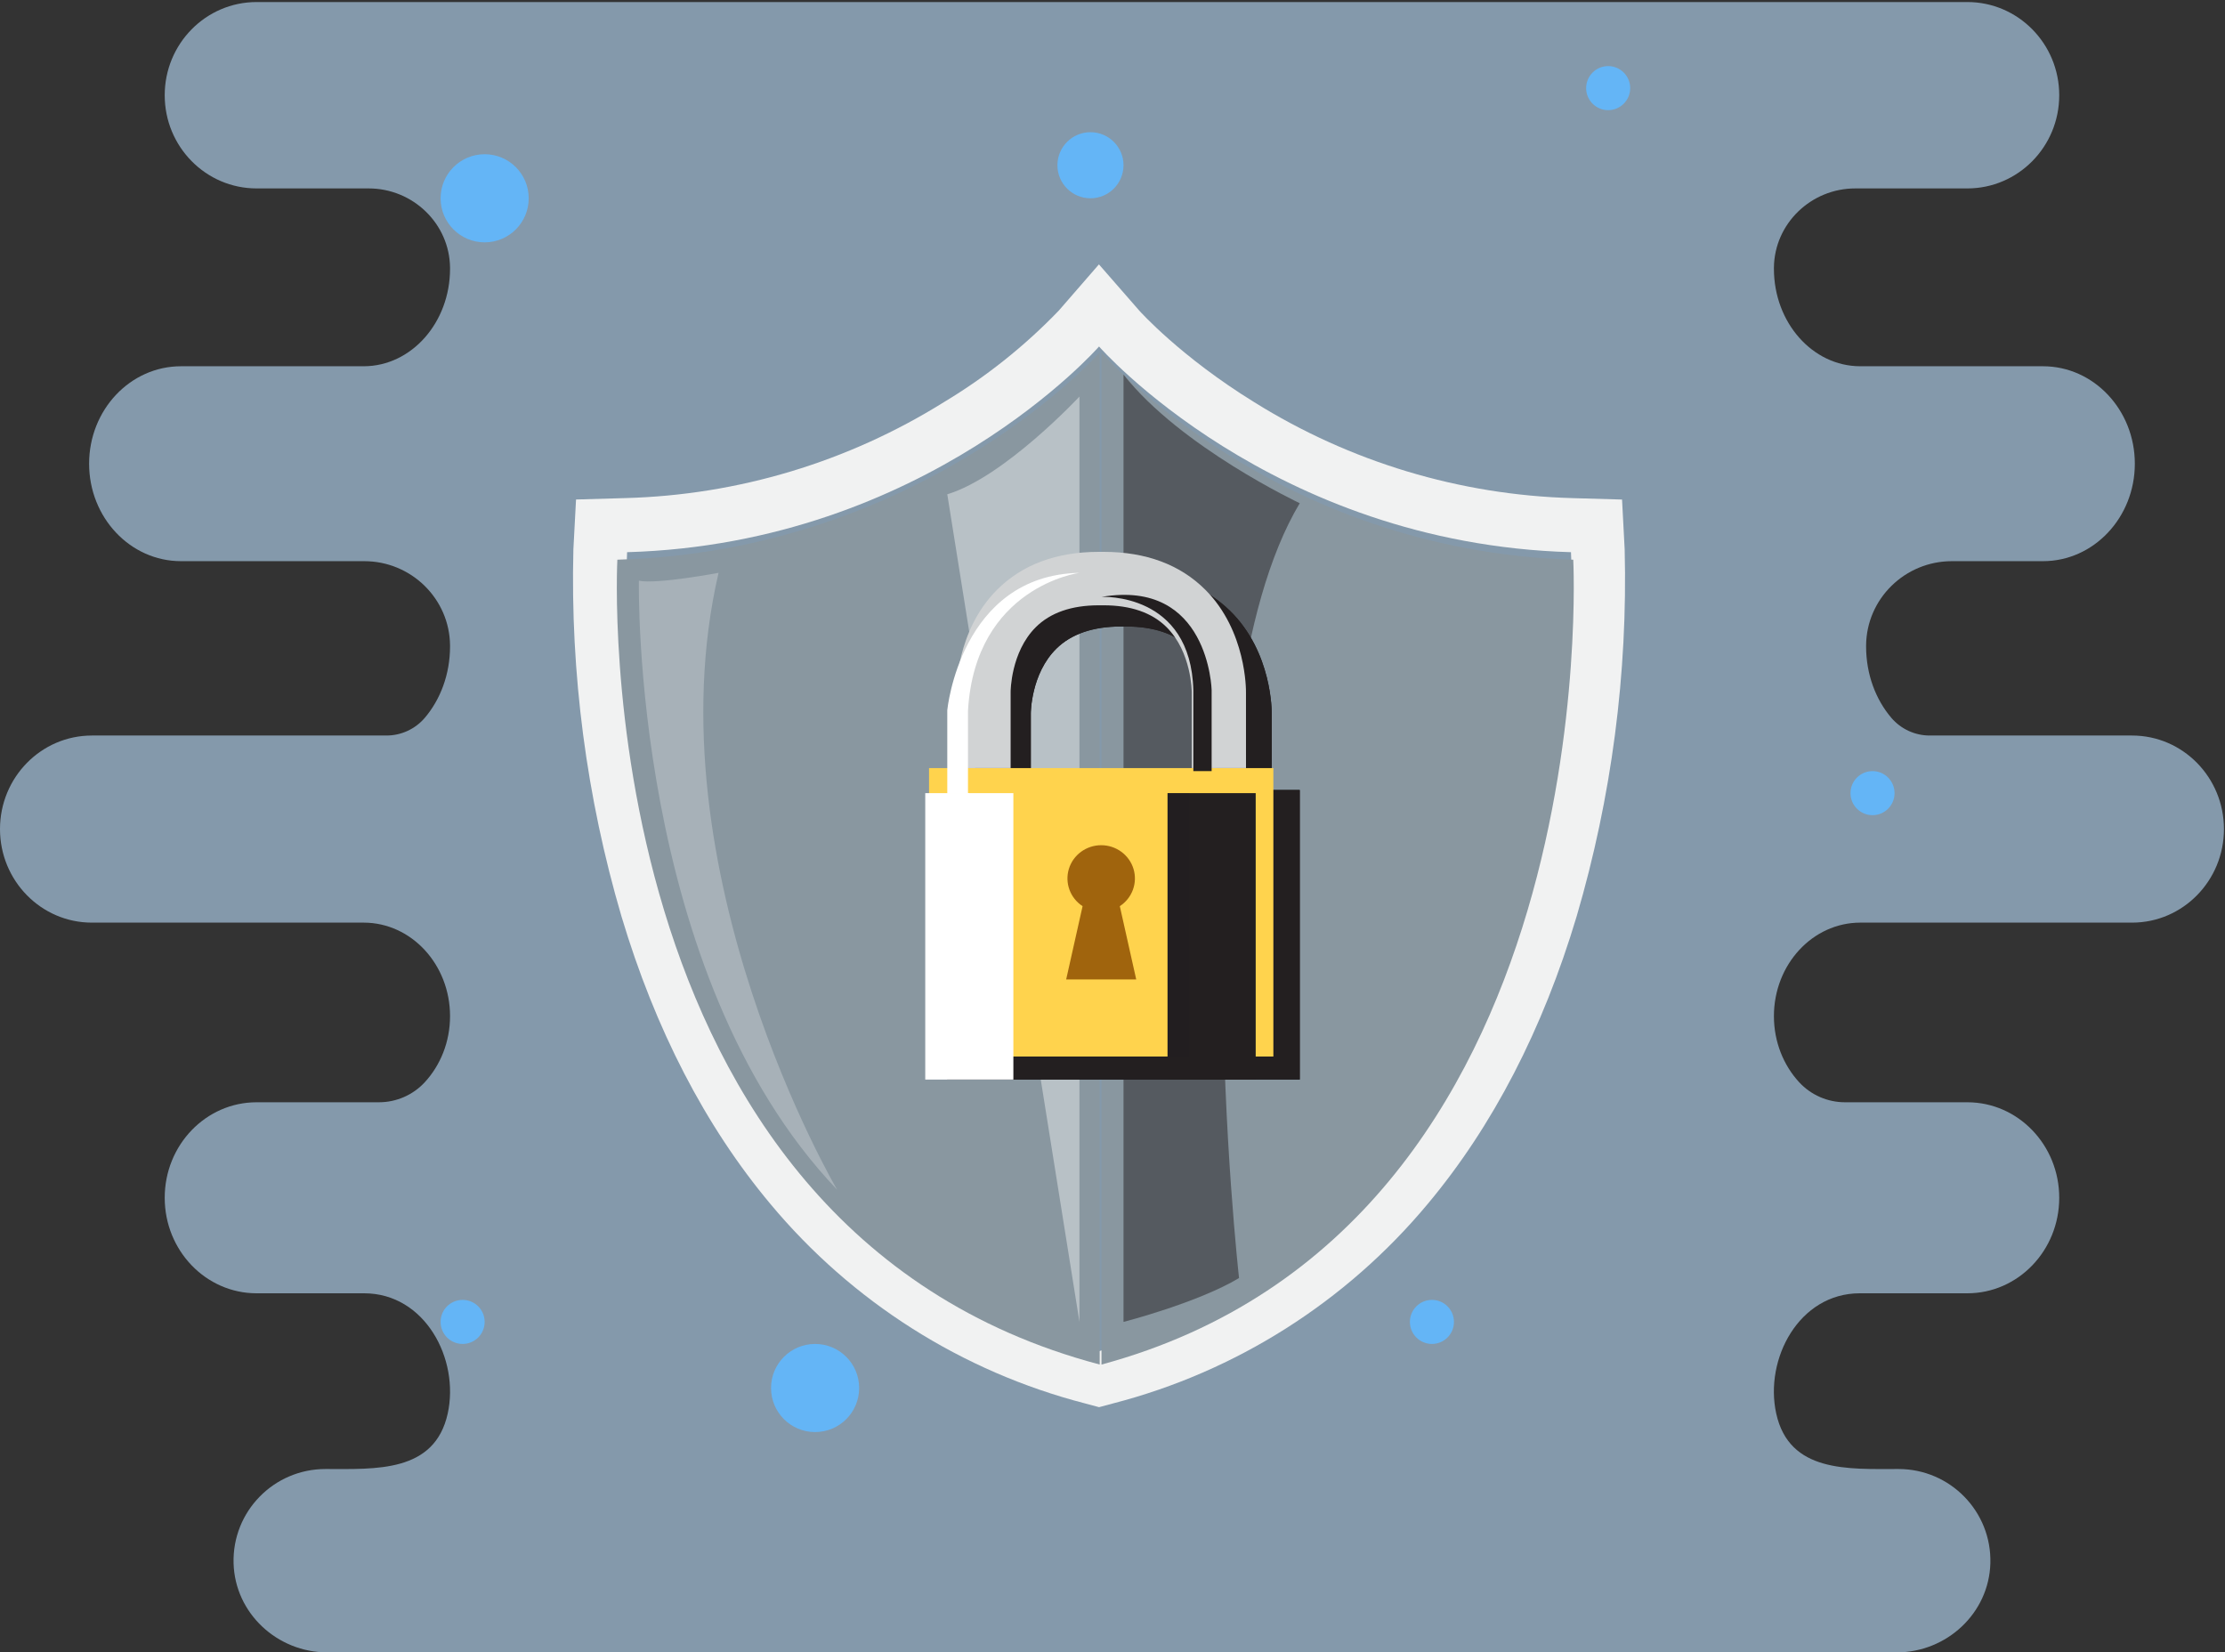 <?xml version="1.0" encoding="UTF-8"?>
<svg width="101px" height="75px" viewBox="0 0 101 75" version="1.1" xmlns="http://www.w3.org/2000/svg" xmlns:xlink="http://www.w3.org/1999/xlink">
    <rect x="0" y="0" width="101" height="75" fill="#333333" stroke="none"/>
    <!-- Generator: Sketch 48.2 (47327) - http://www.bohemiancoding.com/sketch -->
    <title>Group 4</title>
    <desc>Created with Sketch.</desc>
    <defs></defs>
    <g id="Search-(Blank)" stroke="none" stroke-width="1" fill="none" fill-rule="evenodd" transform="translate(-910, -407)">
        <g id="Group-3-Copy" transform="translate(720, 300)">
            <g id="Group-4" transform="translate(190, 107)">
                <g id="Group">
                    <path d="M96.782,33.385 L87.598,33.385 C86.928,33.385 86.292,33.093 85.857,32.585 C85.147,31.755 84.708,30.607 84.708,29.341 C84.708,29.327 84.708,29.313 84.708,29.299 C84.725,27.175 86.474,25.471 88.602,25.471 L92.737,25.471 C95.04,25.471 96.907,23.49 96.907,21.047 C96.907,18.604 95.04,16.624 92.737,16.624 L84.438,16.624 C83.359,16.622 82.38,16.127 81.672,15.328 C80.963,14.527 80.524,13.421 80.524,12.2 C80.524,12.185 80.524,12.169 80.524,12.154 C80.542,10.152 82.209,8.552 84.216,8.552 L89.305,8.552 C91.608,8.552 93.475,6.659 93.475,4.323 C93.475,1.987 91.608,0.093 89.305,0.093 L58.459,0.093 L42.494,0.093 L11.647,0.093 C9.344,0.093 7.477,1.987 7.477,4.323 C7.477,6.659 9.344,8.552 11.647,8.552 L16.736,8.552 C18.743,8.552 20.41,10.152 20.429,12.154 C20.429,12.169 20.429,12.185 20.429,12.2 C20.429,13.421 19.989,14.527 19.28,15.328 C18.572,16.127 17.593,16.622 16.514,16.624 L8.216,16.624 C5.912,16.624 4.045,18.604 4.045,21.047 C4.045,23.49 5.912,25.471 8.216,25.471 L16.535,25.471 C18.663,25.471 20.412,27.175 20.429,29.299 C20.429,29.313 20.429,29.327 20.429,29.341 C20.429,30.607 19.989,31.755 19.28,32.585 C18.845,33.093 18.209,33.385 17.539,33.385 L4.17,33.385 C1.867,33.385 -1.47660818e-05,35.286 -1.47660818e-05,37.631 C-1.47660818e-05,39.976 1.867,41.877 4.17,41.877 L16.514,41.877 C18.676,41.881 20.429,43.779 20.429,46.122 C20.429,47.294 19.989,48.356 19.28,49.124 C18.744,49.702 17.991,50.031 17.201,50.031 L11.647,50.031 C9.344,50.031 7.477,51.972 7.477,54.366 C7.477,56.76 9.344,58.701 11.647,58.701 L16.529,58.701 C19.296,58.701 20.865,61.69 20.324,64.156 C19.732,66.85 17.059,66.677 14.772,66.677 C12.429,66.677 10.538,68.604 10.603,70.955 C10.665,73.222 12.586,75 14.858,75 L42.494,75 L58.459,75 L86.094,75 C88.366,75 90.287,73.222 90.349,70.955 C90.414,68.604 88.523,66.677 86.181,66.677 C83.893,66.677 81.22,66.85 80.628,64.156 C80.087,61.69 81.656,58.701 84.423,58.701 L89.305,58.701 C91.608,58.701 93.475,56.76 93.475,54.366 C93.475,51.972 91.608,50.031 89.305,50.031 L83.751,50.031 C82.961,50.031 82.208,49.702 81.672,49.124 C80.963,48.356 80.524,47.294 80.524,46.122 C80.524,43.779 82.276,41.881 84.438,41.877 L96.782,41.877 C99.085,41.877 100.952,39.976 100.952,37.631 C100.952,35.286 99.085,33.385 96.782,33.385" id="Fill-1" fill-opacity="0.6" fill="#BBDEFB"></path>
                    <g id="Group-44" transform="translate(20, 3)" fill="#64B5F6">
                        <path d="M4,6 C4,7.105 3.105,8 2,8 C0.895,8 0,7.105 0,6 C0,4.895 0.895,4 2,4 C3.105,4 4,4.895 4,6" id="Fill-37"></path>
                        <path d="M19,60 C19,61.105 18.105,62 17,62 C15.895,62 15,61.105 15,60 C15,58.895 15.895,58 17,58 C18.105,58 19,58.895 19,60" id="Fill-38"></path>
                        <path d="M31,4.5 C31,5.328 30.328,6 29.5,6 C28.672,6 28,5.328 28,4.5 C28,3.672 28.672,3 29.5,3 C30.328,3 31,3.672 31,4.5" id="Fill-39"></path>
                        <path d="M46,57 C46,57.552 45.552,58 45,58 C44.448,58 44,57.552 44,57 C44,56.448 44.448,56 45,56 C45.552,56 46,56.448 46,57" id="Fill-40"></path>
                        <path d="M66,33 C66,33.552 65.552,34 65,34 C64.448,34 64,33.552 64,33 C64,32.448 64.448,32 65,32 C65.552,32 66,32.448 66,33" id="Fill-41"></path>
                        <path d="M54,1 C54,1.552 53.552,2 53,2 C52.448,2 52,1.552 52,1 C52,0.448 52.448,0 53,0 C53.552,0 54,0.448 54,1" id="Fill-42"></path>
                        <path d="M2,57 C2,57.552 1.552,58 1,58 C0.448,58 0,57.552 0,57 C0,56.448 0.448,56 1,56 C1.552,56 2,56.448 2,57" id="Fill-43"></path>
                    </g>
                </g>
                <g id="119635-OPUGNN-534" transform="translate(26, 12)" fill-rule="nonzero">
                    <g id="Group" fill="#F1F2F2">
                        <path d="M23.889,3.727 C23.889,3.727 31.698,12.671 45.312,13.063 C45.312,13.063 46.904,43.155 23.889,49.328 C0.874,43.155 2.466,13.063 2.466,13.063 C16.079,12.67 23.889,3.727 23.889,3.727 Z M23.884,0 L22.059,2.101 C20.509,3.711 18.755,5.108 16.842,6.256 C12.494,8.968 7.509,10.469 2.396,10.607 L0.148,10.672 L0.028,12.932 C-0.114,18.565 0.622,24.185 2.209,29.588 C3.745,34.726 6.018,39.117 8.965,42.639 C12.672,47.089 17.671,50.258 23.26,51.701 L23.89,51.87 L24.519,51.701 C30.108,50.258 35.107,47.089 38.814,42.639 C41.761,39.117 44.034,34.726 45.57,29.589 C47.157,24.186 47.892,18.566 47.749,12.934 L47.63,10.674 L45.382,10.609 C40.268,10.47 35.283,8.968 30.936,6.256 C27.578,4.185 25.735,2.12 25.717,2.1 L23.884,0 Z" id="Shape"></path>
                    </g>
                    <g id="Group" transform="translate(2, 4)" fill="#8997A0">
                        <path d="M21.919,0 C21.919,0 13.937,9.009 0.024,9.404 C0.024,9.404 -1.603,39.717 21.919,45.935 L21.919,0 Z" id="Shape"></path>
                        <path d="M22,0 C22,0 29.807,9.009 43.415,9.404 C43.415,9.404 45.007,39.717 22,45.936 L22,0 Z" id="Shape"></path>
                    </g>
                    <path d="M25,5 L25,48 C25,48 28.361,47.137 30.244,46.009 C30.244,46.009 27.353,20.262 33,10.84 C33,10.84 27.592,8.296 25,5 Z" id="Shape" fill-opacity="0.5" fill="#231F20" style="mix-blend-mode: soft-light;"></path>
                    <path d="M23,48 L23,6 C23,6 19.595,9.652 17,10.435 L23,48 Z" id="Shape" fill-opacity="0.5" fill="#FFFFFF" opacity="0.8" style="mix-blend-mode: soft-light;"></path>
                    <path d="M6.618,14 C6.618,14 3.819,14.527 3.002,14.358 C3.002,14.358 2.629,32.176 12,42 C12.001,42 3.484,27.506 6.618,14 Z" id="Shape" fill-opacity="0.5" fill="#FFFFFF" opacity="0.5" style="mix-blend-mode: soft-light;"></path>
                    <path d="M31.728,23.855 L31.728,20.414 C31.73,20.301 31.752,17.605 29.841,15.73 C28.672,14.582 27.081,14 25.111,14 L24.889,14 C22.919,14 21.328,14.582 20.159,15.73 C18.249,17.605 18.27,20.301 18.272,20.395 L18.272,23.855 L17,23.855 L17,37 L33,37 L33,23.855 L31.728,23.855 Z M20.792,23.855 L20.792,20.376 C20.792,20.358 20.796,18.577 21.955,17.439 C22.633,16.773 23.62,16.436 24.889,16.436 L25.111,16.436 C26.373,16.436 27.356,16.769 28.032,17.426 C29.203,18.563 29.208,20.364 29.207,20.395 L29.207,23.855 L20.792,23.855 Z" id="Shape" fill="#231F20" style="mix-blend-mode: soft-light;"></path>
                    <path d="M31.728,23.855 L31.728,20.414 C31.73,20.301 31.752,17.605 29.841,15.73 C28.672,14.582 27.081,14 25.111,14 L24.889,14 C22.919,14 21.328,14.582 20.159,15.73 C18.249,17.605 18.27,20.301 18.272,20.395 L18.272,23.855 L17,23.855 L17,37 L33,37 L33,23.855 L31.728,23.855 Z M20.792,23.855 L20.792,20.376 C20.792,20.358 20.796,18.577 21.955,17.439 C22.633,16.773 23.62,16.436 24.889,16.436 L25.111,16.436 C26.373,16.436 27.356,16.769 28.032,17.426 C29.203,18.563 29.208,20.364 29.207,20.395 L29.207,23.855 L20.792,23.855 Z" id="Shape" fill="#231F20" style="mix-blend-mode: soft-light;"></path>
                    <g id="Group" transform="translate(16, 13)">
                        <rect id="Rectangle-path" fill="#FFD34D" x="0.172" y="9.863" width="15.63" height="13.092"></rect>
                        <path d="M8.832,16.13 C9.395,15.763 9.648,15.075 9.453,14.437 C9.258,13.8 8.663,13.363 7.987,13.363 C7.311,13.363 6.715,13.8 6.52,14.437 C6.326,15.075 6.578,15.763 7.142,16.13 L6.397,19.456 L9.577,19.456 L8.832,16.13 Z" id="Shape" fill="#A0640D"></path>
                        <path d="M14.56,9.863 L12.097,9.863 L12.097,6.418 C12.097,6.387 12.092,4.593 10.949,3.461 C10.288,2.806 9.327,2.474 8.095,2.474 L7.878,2.474 C6.639,2.474 5.675,2.81 5.012,3.473 C3.88,4.607 3.876,6.381 3.876,6.398 L3.876,9.863 L1.414,9.863 L1.414,6.418 C1.414,6.323 1.391,3.639 3.258,1.771 C4.399,0.628 5.954,0.048 7.878,0.048 L8.095,0.048 C10.019,0.048 11.574,0.628 12.716,1.771 C14.582,3.639 14.561,6.323 14.559,6.436 L14.56,9.863 Z" id="Shape" fill="#D1D3D4"></path>
                    </g>
                    <rect id="Rectangle-path" fill="#231F20" style="mix-blend-mode: soft-light;" x="27" y="24" width="4" height="13"></rect>
                    <rect id="Rectangle-path" fill="#231F20" opacity="0.5" style="mix-blend-mode: soft-light;" x="27" y="24" width="1" height="12"></rect>
                    <rect id="Rectangle-path" fill="#FFFFFF" style="mix-blend-mode: soft-light;" x="16" y="24" width="4" height="13"></rect>
                    <rect id="Rectangle-path" fill="#FFFFFF" style="mix-blend-mode: soft-light;" x="17" y="24" width="1" height="12"></rect>
                    <path d="M24,15.093 C24,15.093 28.066,14.867 28.17,19.34 L28.17,23 L29,23 L29,19.317 C29,19.317 28.878,14.258 24,15.093 Z" id="Shape" fill="#231F20" style="mix-blend-mode: soft-light;"></path>
                    <path d="M23,14 C23,14 18.268,14.623 17.94,20.259 L17.94,24 L17,24 L17,20.235 C17,20.235 17.587,14.116 23,14 Z" id="Shape" fill="#FFFFFF" style="mix-blend-mode: soft-light;"></path>
                </g>
            </g>
        </g>
    </g>
</svg>